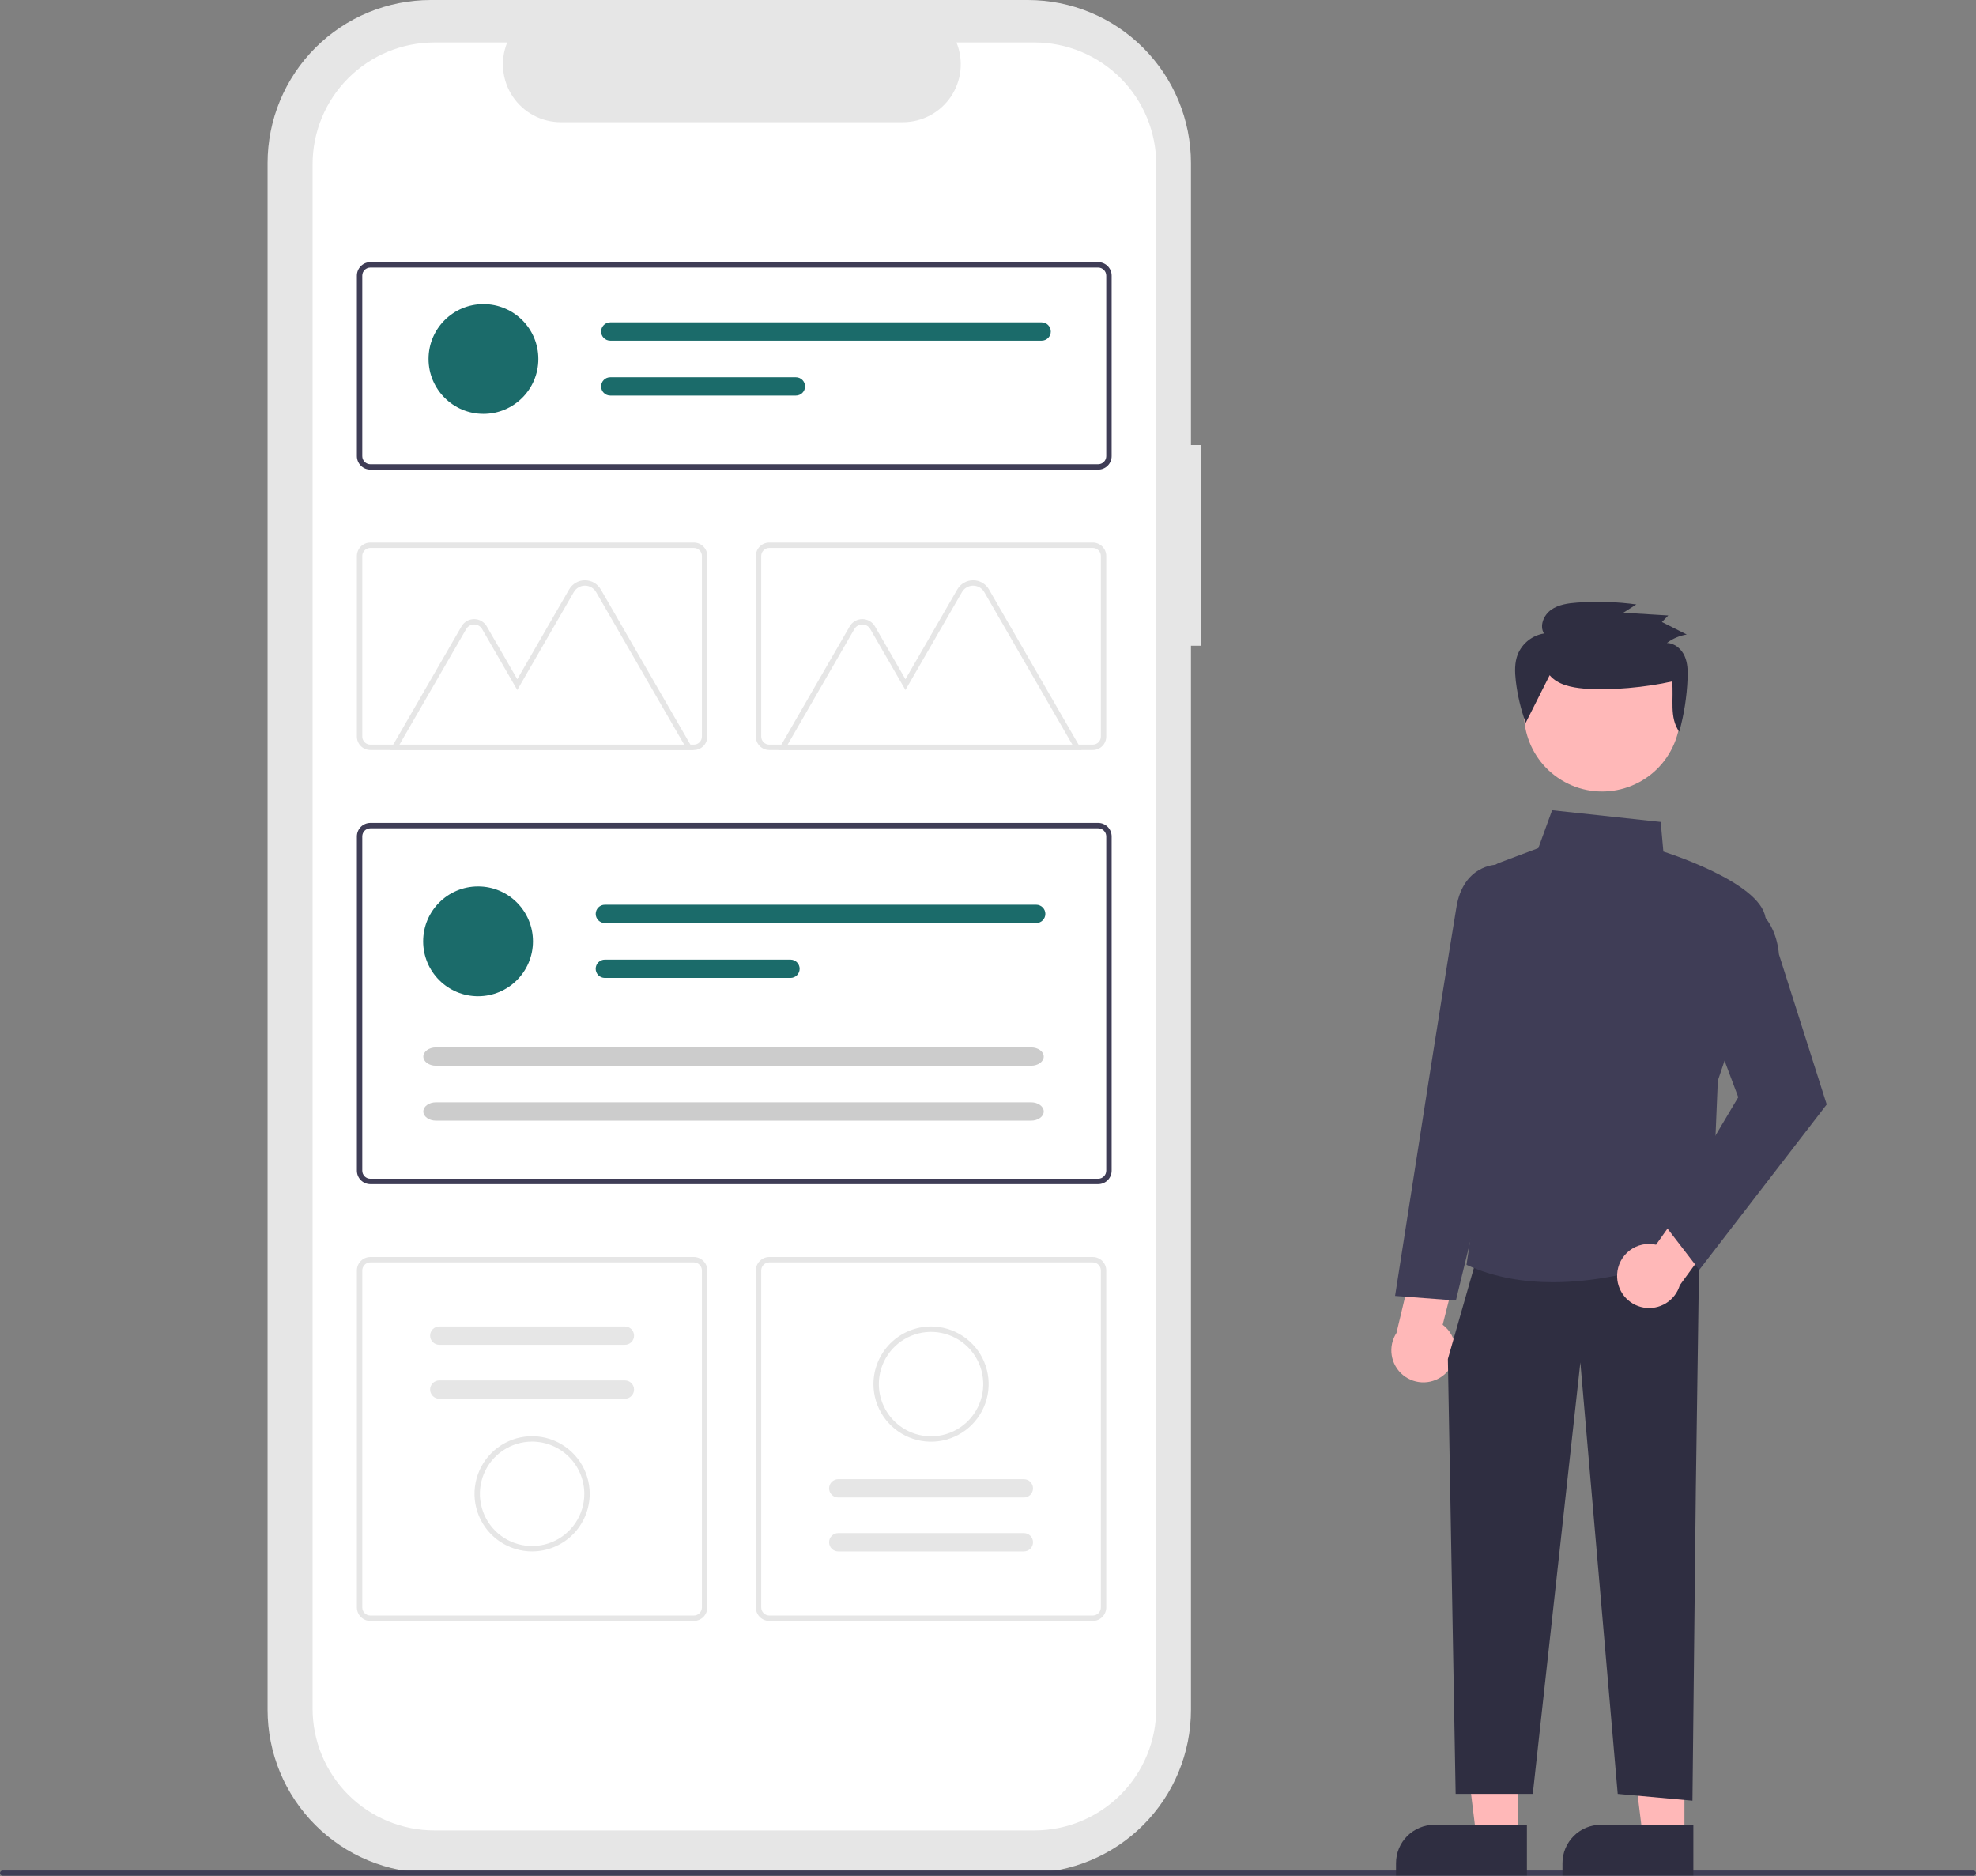 <svg width="768" height="729" viewBox="0 0 768 729" fill="none" xmlns="http://www.w3.org/2000/svg">
<rect x="0" y="0" width="768" height="729" fill="#808080" stroke="none"/>
<g clip-path="url(#clip0_1_54)">
<path d="M466.884 172.947H462.885V63.402C462.885 46.587 456.205 30.46 444.315 18.57C432.425 6.68 416.299 2.12175e-05 399.483 2.01908e-10H167.397C159.071 -2.10113e-05 150.826 1.64 143.134 4.826C135.441 8.012 128.452 12.682 122.565 18.57C116.677 24.457 112.007 31.447 108.821 39.139C105.635 46.831 103.995 55.076 103.995 63.402V664.376C103.995 672.702 105.635 680.947 108.821 688.639C112.007 696.331 116.677 703.321 122.565 709.208C128.452 715.095 135.441 719.766 143.134 722.952C150.826 726.138 159.07 727.778 167.396 727.778H399.483C416.298 727.778 432.425 721.098 444.315 709.208C456.205 697.318 462.885 681.192 462.885 664.376V250.923H466.884L466.884 172.947Z" fill="#E6E6E6"/>
<path d="M402.041 16.495H371.746C373.14 19.911 373.671 23.616 373.295 27.286C372.919 30.956 371.645 34.476 369.588 37.538C367.53 40.6 364.751 43.108 361.496 44.843C358.24 46.578 354.608 47.485 350.919 47.486H217.96C214.271 47.485 210.639 46.578 207.383 44.843C204.128 43.108 201.349 40.6 199.291 37.538C197.234 34.476 195.96 30.956 195.584 27.286C195.208 23.616 195.739 19.911 197.133 16.495H168.837C156.28 16.495 144.236 21.483 135.357 30.363C126.478 39.242 121.489 51.285 121.489 63.843V663.935C121.489 670.153 122.714 676.31 125.093 682.055C127.473 687.799 130.96 693.019 135.357 697.415C139.754 701.812 144.973 705.3 150.718 707.679C156.462 710.058 162.619 711.283 168.837 711.283H402.041C408.259 711.283 414.416 710.058 420.161 707.679C425.905 705.3 431.125 701.812 435.521 697.415C439.918 693.019 443.406 687.799 445.785 682.055C448.165 676.31 449.389 670.153 449.389 663.935V63.843C449.389 57.625 448.165 51.468 445.785 45.724C443.406 39.979 439.918 34.759 435.521 30.363C431.125 25.966 425.905 22.479 420.161 20.099C414.416 17.72 408.259 16.495 402.041 16.495Z" fill="white"/>
<path d="M767 728.858H1C0.735 728.858 0.48 728.753 0.293 728.565C0.105 728.378 0 728.123 0 727.858C0 727.593 0.105 727.338 0.293 727.151C0.48 726.963 0.735 726.858 1 726.858H767C767.265 726.858 767.52 726.963 767.707 727.151C767.895 727.338 768 727.593 768 727.858C768 728.123 767.895 728.378 767.707 728.565C767.52 728.753 767.265 728.858 767 728.858Z" fill="#3F3D56"/>
<path d="M426.82 182.504H143.946C142.557 182.502 141.226 181.95 140.244 180.968C139.262 179.986 138.709 178.654 138.708 177.265V107.096C138.709 105.708 139.262 104.376 140.244 103.394C141.226 102.412 142.557 101.86 143.946 101.858H426.82C428.209 101.86 429.54 102.412 430.523 103.394C431.505 104.376 432.057 105.708 432.059 107.096V177.265C432.057 178.654 431.505 179.986 430.522 180.968C429.54 181.95 428.209 182.502 426.82 182.504ZM143.946 103.953C143.113 103.954 142.314 104.286 141.725 104.875C141.135 105.464 140.804 106.263 140.803 107.096V177.265C140.804 178.099 141.135 178.898 141.725 179.487C142.314 180.076 143.113 180.408 143.946 180.408H426.82C427.654 180.408 428.452 180.076 429.042 179.487C429.631 178.898 429.962 178.099 429.963 177.265V107.096C429.962 106.263 429.631 105.464 429.042 104.875C428.452 104.286 427.654 103.954 426.82 103.953H143.946Z" fill="#3F3D56"/>
<path d="M426.82 460.139H143.946C142.557 460.137 141.226 459.585 140.244 458.603C139.262 457.621 138.709 456.289 138.708 454.9V325.014C138.709 323.625 139.262 322.293 140.244 321.311C141.226 320.329 142.557 319.777 143.946 319.775H426.82C428.209 319.777 429.54 320.329 430.522 321.311C431.504 322.293 432.057 323.625 432.059 325.014V454.9C432.057 456.289 431.504 457.621 430.522 458.603C429.54 459.585 428.209 460.137 426.82 460.139ZM143.946 321.871C143.113 321.872 142.314 322.203 141.725 322.792C141.135 323.381 140.804 324.18 140.803 325.014V454.9C140.804 455.734 141.135 456.533 141.725 457.122C142.314 457.711 143.113 458.043 143.946 458.043H426.82C427.654 458.043 428.452 457.711 429.042 457.122C429.631 456.533 429.962 455.734 429.963 454.9V325.014C429.962 324.18 429.631 323.381 429.042 322.792C428.452 322.203 427.654 321.872 426.82 321.871L143.946 321.871Z" fill="#3F3D56"/>
<path d="M424.725 291.462H299.003C297.614 291.461 296.283 290.908 295.301 289.926C294.318 288.944 293.766 287.613 293.764 286.224V216.055C293.766 214.666 294.318 213.335 295.301 212.353C296.283 211.371 297.614 210.818 299.003 210.817H424.725C426.114 210.818 427.445 211.371 428.427 212.353C429.409 213.335 429.962 214.666 429.963 216.055V286.224C429.962 287.613 429.409 288.944 428.427 289.926C427.445 290.908 426.114 291.461 424.725 291.462ZM299.003 212.912C298.169 212.913 297.371 213.244 296.781 213.834C296.192 214.423 295.861 215.222 295.86 216.055V286.224C295.861 287.057 296.192 287.856 296.781 288.445C297.371 289.035 298.169 289.366 299.003 289.367H424.725C425.558 289.366 426.357 289.035 426.946 288.446C427.536 287.856 427.867 287.057 427.868 286.224V216.055C427.867 215.222 427.536 214.423 426.946 213.834C426.357 213.244 425.558 212.913 424.725 212.912L299.003 212.912Z" fill="#E6E6E6"/>
<path d="M269.668 629.863H143.946C142.557 629.861 141.226 629.309 140.244 628.327C139.262 627.345 138.709 626.013 138.708 624.624V493.69C138.71 492.301 139.262 490.97 140.244 489.988C141.226 489.006 142.557 488.453 143.946 488.452H269.668C271.057 488.453 272.389 489.006 273.371 489.988C274.353 490.97 274.905 492.301 274.907 493.69V624.624C274.905 626.013 274.353 627.345 273.371 628.327C272.389 629.309 271.057 629.861 269.668 629.863ZM143.946 490.547C143.113 490.548 142.314 490.879 141.725 491.469C141.136 492.058 140.804 492.857 140.803 493.69V624.624C140.804 625.458 141.136 626.257 141.725 626.846C142.314 627.435 143.113 627.767 143.946 627.768H269.668C270.502 627.767 271.301 627.435 271.89 626.846C272.479 626.257 272.81 625.458 272.811 624.624V493.69C272.81 492.857 272.479 492.058 271.89 491.469C271.301 490.879 270.502 490.548 269.668 490.547H143.946Z" fill="#E6E6E6"/>
<path d="M424.725 629.863H299.003C297.614 629.861 296.283 629.309 295.301 628.327C294.318 627.345 293.766 626.013 293.764 624.624V493.69C293.766 492.301 294.318 490.97 295.301 489.988C296.283 489.006 297.614 488.453 299.003 488.452H424.725C426.114 488.453 427.445 489.006 428.427 489.988C429.409 490.97 429.962 492.301 429.963 493.69V624.624C429.962 626.013 429.409 627.345 428.427 628.327C427.445 629.309 426.114 629.861 424.725 629.863ZM299.003 490.547C298.169 490.548 297.371 490.879 296.781 491.469C296.192 492.058 295.861 492.857 295.86 493.69V624.624C295.861 625.458 296.192 626.257 296.781 626.846C297.371 627.435 298.169 627.767 299.003 627.768H424.725C425.558 627.767 426.357 627.435 426.946 626.846C427.536 626.257 427.867 625.458 427.868 624.624V493.69C427.867 492.857 427.536 492.058 426.946 491.469C426.357 490.879 425.558 490.548 424.725 490.547H299.003Z" fill="#E6E6E6"/>
<path d="M185.804 387.126C197.589 387.126 207.142 377.572 207.142 365.787C207.142 354.002 197.589 344.449 185.804 344.449C174.019 344.449 164.465 354.002 164.465 365.787C164.465 377.572 174.019 387.126 185.804 387.126Z" fill="#1B6B6A"/>
<path d="M235.085 351.562C234.142 351.562 233.238 351.936 232.571 352.603C231.904 353.27 231.529 354.175 231.529 355.118C231.529 356.061 231.904 356.966 232.571 357.633C233.238 358.3 234.142 358.674 235.085 358.674H402.745C403.687 358.672 404.589 358.297 405.254 357.63C405.919 356.963 406.293 356.06 406.293 355.118C406.293 354.176 405.919 353.273 405.254 352.606C404.589 351.939 403.687 351.564 402.745 351.562H235.085Z" fill="#1B6B6A"/>
<path d="M235.085 372.9C234.618 372.899 234.156 372.99 233.724 373.168C233.292 373.346 232.899 373.607 232.568 373.936C232.237 374.266 231.975 374.657 231.795 375.088C231.615 375.52 231.522 375.982 231.521 376.449C231.521 376.916 231.612 377.379 231.789 377.81C231.967 378.242 232.228 378.635 232.558 378.966C232.887 379.297 233.279 379.56 233.71 379.739C234.141 379.919 234.603 380.012 235.07 380.013H307.23C307.697 380.014 308.16 379.922 308.593 379.744C309.025 379.565 309.417 379.304 309.748 378.973C310.079 378.643 310.342 378.251 310.521 377.819C310.7 377.387 310.792 376.924 310.792 376.456C310.792 375.989 310.7 375.526 310.521 375.094C310.342 374.662 310.079 374.27 309.748 373.94C309.417 373.609 309.025 373.347 308.593 373.169C308.16 372.991 307.697 372.899 307.23 372.9H235.085Z" fill="#1B6B6A"/>
<path d="M169.437 407.014C166.731 407.014 164.53 408.61 164.53 410.57C164.53 412.531 166.731 414.127 169.437 414.127H400.755C403.46 414.127 405.662 412.531 405.662 410.57C405.662 408.61 403.46 407.014 400.755 407.014H169.437Z" fill="#CCCCCC"/>
<path d="M169.437 428.353C166.731 428.353 164.53 429.948 164.53 431.909C164.53 433.87 166.731 435.465 169.437 435.465H400.755C403.46 435.465 405.662 433.87 405.662 431.909C405.662 429.948 403.46 428.353 400.755 428.353H169.437Z" fill="#CCCCCC"/>
<path d="M187.899 160.827C199.684 160.827 209.238 151.273 209.238 139.488C209.238 127.704 199.684 118.15 187.899 118.15C176.114 118.15 166.561 127.704 166.561 139.488C166.561 151.273 176.114 160.827 187.899 160.827Z" fill="#1B6B6A"/>
<path d="M237.181 125.263C236.239 125.265 235.337 125.641 234.671 126.307C234.006 126.974 233.633 127.877 233.633 128.819C233.633 129.761 234.006 130.664 234.671 131.331C235.337 131.998 236.239 132.373 237.181 132.376H404.84C405.308 132.377 405.771 132.287 406.203 132.109C406.635 131.931 407.028 131.67 407.36 131.341C407.691 131.011 407.954 130.619 408.134 130.188C408.314 129.757 408.407 129.294 408.408 128.827C408.409 128.359 408.318 127.896 408.14 127.464C407.962 127.032 407.7 126.639 407.37 126.308C407.04 125.977 406.648 125.715 406.217 125.535C405.785 125.356 405.322 125.263 404.855 125.263C404.85 125.263 404.845 125.263 404.84 125.263H237.181Z" fill="#1B6B6A"/>
<path d="M237.181 146.601C236.239 146.604 235.337 146.979 234.671 147.646C234.006 148.313 233.633 149.216 233.633 150.158C233.633 151.099 234.006 152.003 234.671 152.669C235.337 153.336 236.239 153.712 237.181 153.714H309.325C309.792 153.716 310.255 153.625 310.688 153.447C311.12 153.27 311.513 153.009 311.845 152.679C312.176 152.35 312.439 151.958 312.619 151.527C312.799 151.095 312.892 150.633 312.893 150.165C312.894 149.698 312.803 149.235 312.625 148.803C312.447 148.371 312.185 147.978 311.855 147.647C311.525 147.316 311.133 147.053 310.702 146.874C310.27 146.694 309.807 146.602 309.34 146.601C309.335 146.601 309.33 146.601 309.325 146.601H237.181Z" fill="#1B6B6A"/>
<path d="M269.557 291.475H151.619L179.374 243.402C179.871 242.54 180.587 241.824 181.448 241.327C182.31 240.83 183.287 240.568 184.282 240.568C185.277 240.568 186.254 240.83 187.116 241.327C187.978 241.824 188.693 242.54 189.19 243.402L201.047 263.938L221.207 229.02C221.83 227.941 222.726 227.045 223.804 226.422C224.883 225.799 226.107 225.471 227.352 225.471C228.598 225.471 229.822 225.799 230.901 226.422C231.979 227.045 232.875 227.941 233.498 229.02L269.557 291.475ZM155.248 289.38H265.928L231.683 230.067C231.244 229.307 230.613 228.676 229.853 228.237C229.093 227.798 228.23 227.567 227.353 227.567C226.475 227.567 225.613 227.798 224.852 228.237C224.092 228.676 223.461 229.307 223.022 230.067L201.047 268.128L187.376 244.449C187.062 243.906 186.611 243.455 186.068 243.142C185.525 242.828 184.909 242.663 184.282 242.663C183.655 242.663 183.039 242.828 182.496 243.142C181.953 243.455 181.502 243.906 181.189 244.449L155.248 289.38Z" fill="#E6E6E6"/>
<path d="M420.423 291.475H302.485L330.24 243.402C330.737 242.54 331.452 241.824 332.314 241.327C333.176 240.829 334.153 240.568 335.148 240.568C336.143 240.568 337.12 240.829 337.982 241.327C338.843 241.824 339.559 242.54 340.056 243.402L351.913 263.938L372.073 229.02C372.696 227.941 373.592 227.045 374.67 226.422C375.749 225.799 376.973 225.472 378.218 225.472C379.464 225.472 380.688 225.799 381.766 226.422C382.845 227.045 383.741 227.941 384.364 229.02L420.423 291.475ZM306.114 289.38H416.794L382.549 230.067C382.11 229.307 381.479 228.676 380.719 228.237C379.958 227.798 379.096 227.567 378.218 227.567C377.341 227.567 376.478 227.798 375.718 228.237C374.958 228.676 374.327 229.307 373.888 230.067L351.913 268.128L338.241 244.449C337.928 243.906 337.477 243.455 336.934 243.142C336.391 242.828 335.775 242.663 335.148 242.663C334.521 242.663 333.905 242.828 333.362 243.142C332.819 243.455 332.368 243.906 332.055 244.449L306.114 289.38Z" fill="#E6E6E6"/>
<path d="M269.668 291.462H143.946C142.557 291.461 141.226 290.908 140.244 289.926C139.262 288.944 138.709 287.613 138.708 286.224V216.055C138.709 214.666 139.262 213.335 140.244 212.353C141.226 211.371 142.557 210.818 143.946 210.817H269.668C271.057 210.818 272.389 211.371 273.371 212.353C274.353 213.335 274.905 214.666 274.907 216.055V286.224C274.905 287.613 274.353 288.944 273.371 289.926C272.389 290.908 271.057 291.461 269.668 291.462ZM143.946 212.912C143.113 212.913 142.314 213.244 141.725 213.834C141.135 214.423 140.804 215.222 140.803 216.055V286.224C140.804 287.057 141.135 287.856 141.725 288.445C142.314 289.035 143.113 289.366 143.946 289.367H269.668C270.502 289.366 271.3 289.035 271.89 288.445C272.479 287.856 272.81 287.057 272.811 286.224V216.055C272.81 215.222 272.479 214.423 271.89 213.834C271.3 213.244 270.502 212.913 269.668 212.912L143.946 212.912Z" fill="#E6E6E6"/>
<path d="M170.735 515.453C170.268 515.452 169.804 515.543 169.372 515.722C168.94 515.9 168.547 516.162 168.216 516.492C167.886 516.823 167.623 517.215 167.444 517.647C167.265 518.079 167.173 518.542 167.173 519.009C167.173 519.477 167.265 519.94 167.444 520.372C167.623 520.803 167.886 521.196 168.216 521.526C168.547 521.856 168.94 522.118 169.372 522.297C169.804 522.475 170.268 522.566 170.735 522.566H242.879C243.823 522.566 244.727 522.191 245.394 521.524C246.061 520.857 246.436 519.952 246.436 519.009C246.436 518.066 246.061 517.161 245.394 516.494C244.727 515.827 243.823 515.453 242.879 515.453H170.735Z" fill="#E6E6E6"/>
<path d="M170.735 536.406C170.268 536.406 169.804 536.497 169.372 536.675C168.94 536.854 168.547 537.116 168.216 537.446C167.886 537.776 167.623 538.169 167.444 538.6C167.265 539.032 167.173 539.495 167.173 539.963C167.173 540.43 167.265 540.893 167.444 541.325C167.623 541.757 167.886 542.149 168.216 542.48C168.547 542.81 168.94 543.072 169.372 543.25C169.804 543.429 170.268 543.52 170.735 543.519H242.879C243.822 543.518 244.725 543.142 245.39 542.475C246.056 541.809 246.43 540.905 246.43 539.963C246.43 539.021 246.056 538.117 245.39 537.45C244.725 536.783 243.822 536.408 242.879 536.406H170.735Z" fill="#E6E6E6"/>
<path d="M206.808 602.862C202.38 602.862 198.052 601.549 194.37 599.089C190.689 596.629 187.82 593.133 186.126 589.043C184.431 584.952 183.988 580.451 184.852 576.109C185.715 571.766 187.847 567.777 190.978 564.647C194.109 561.516 198.098 559.384 202.44 558.52C206.783 557.656 211.284 558.1 215.374 559.794C219.465 561.488 222.961 564.358 225.421 568.039C227.881 571.72 229.193 576.048 229.193 580.476C229.187 586.411 226.826 592.101 222.629 596.298C218.433 600.494 212.743 602.855 206.808 602.862ZM206.808 560.185C202.794 560.185 198.871 561.375 195.535 563.605C192.198 565.834 189.597 569.003 188.061 572.711C186.526 576.419 186.124 580.498 186.907 584.434C187.69 588.37 189.622 591.986 192.46 594.824C195.298 597.661 198.913 599.594 202.849 600.377C206.785 601.16 210.865 600.758 214.572 599.222C218.28 597.686 221.449 595.086 223.679 591.749C225.908 588.412 227.098 584.489 227.098 580.476C227.092 575.096 224.952 569.939 221.148 566.135C217.344 562.331 212.187 560.192 206.808 560.185Z" fill="#E6E6E6"/>
<path d="M397.936 602.862C398.403 602.863 398.867 602.771 399.299 602.593C399.731 602.414 400.124 602.153 400.455 601.822C400.785 601.492 401.048 601.1 401.227 600.668C401.406 600.236 401.498 599.773 401.498 599.305C401.498 598.838 401.406 598.375 401.227 597.943C401.048 597.511 400.785 597.119 400.455 596.789C400.124 596.458 399.731 596.196 399.299 596.018C398.867 595.84 398.403 595.748 397.936 595.749H325.792C324.848 595.749 323.944 596.124 323.277 596.791C322.61 597.458 322.235 598.362 322.235 599.305C322.235 600.249 322.61 601.153 323.277 601.82C323.944 602.487 324.848 602.862 325.792 602.862H397.936Z" fill="#E6E6E6"/>
<path d="M397.936 581.908C398.403 581.909 398.867 581.818 399.299 581.639C399.731 581.461 400.124 581.199 400.455 580.869C400.785 580.538 401.048 580.146 401.227 579.714C401.406 579.282 401.498 578.819 401.498 578.352C401.498 577.884 401.406 577.421 401.227 576.99C401.048 576.558 400.785 576.165 400.455 575.835C400.124 575.505 399.731 575.243 399.299 575.064C398.867 574.886 398.403 574.795 397.936 574.795H325.792C324.848 574.795 323.944 575.17 323.277 575.837C322.61 576.504 322.235 577.409 322.235 578.352C322.235 579.295 322.61 580.2 323.277 580.867C323.944 581.534 324.848 581.908 325.792 581.908H397.936Z" fill="#E6E6E6"/>
<path d="M361.864 515.453C366.291 515.453 370.619 516.766 374.301 519.226C377.982 521.685 380.851 525.182 382.546 529.272C384.24 533.363 384.683 537.864 383.819 542.206C382.956 546.549 380.824 550.537 377.693 553.668C374.562 556.799 370.573 558.931 366.231 559.795C361.888 560.658 357.387 560.215 353.297 558.521C349.206 556.826 345.71 553.957 343.25 550.276C340.79 546.594 339.478 542.266 339.478 537.839C339.484 531.904 341.845 526.214 346.042 522.017C350.238 517.82 355.928 515.46 361.864 515.453ZM361.864 558.129C365.877 558.129 369.8 556.939 373.136 554.71C376.473 552.48 379.074 549.311 380.61 545.604C382.145 541.896 382.547 537.816 381.764 533.88C380.982 529.944 379.049 526.329 376.211 523.491C373.374 520.654 369.758 518.721 365.822 517.938C361.886 517.155 357.806 517.557 354.099 519.093C350.391 520.628 347.222 523.229 344.993 526.566C342.763 529.903 341.573 533.826 341.573 537.839C341.579 543.218 343.719 548.376 347.523 552.179C351.327 555.983 356.484 558.123 361.864 558.129Z" fill="#E6E6E6"/>
<path d="M589.987 713.726H573.8L566.1 651.292L589.99 651.293L589.987 713.726Z" fill="#FFB8B8"/>
<path d="M557.47 709.101H593.455V728.756H542.583V723.987C542.583 720.039 544.152 716.253 546.944 713.461C549.735 710.669 553.522 709.101 557.47 709.101Z" fill="#2F2E41"/>
<path d="M654.681 713.726H638.495L630.794 651.292L654.684 651.293L654.681 713.726Z" fill="#FFB8B8"/>
<path d="M622.165 709.101H658.15V728.756H607.278V723.987C607.278 720.039 608.846 716.253 611.638 713.461C614.43 710.669 618.216 709.101 622.165 709.101Z" fill="#2F2E41"/>
<path d="M561.786 533.743C563.106 532.505 564.139 530.992 564.811 529.312C565.484 527.631 565.779 525.824 565.678 524.017C565.576 522.21 565.079 520.447 564.222 518.853C563.366 517.258 562.17 515.871 560.719 514.789L567.654 487.361L552.014 479.082L542.764 517.953C541.108 520.511 540.447 523.587 540.908 526.599C541.368 529.612 542.917 532.351 545.262 534.297C547.607 536.243 550.584 537.262 553.629 537.16C556.675 537.058 559.577 535.842 561.786 533.743Z" fill="#FFB8B8"/>
<path d="M660.438 485.836L659.118 578.257L657.797 699.724L628.751 697.083L614.228 529.406L595.744 697.083H565.756L562.736 528.086L573.299 491.117L660.438 485.836Z" fill="#2F2E41"/>
<path d="M570.403 491.681L569.978 491.49L586.532 378.262L578.117 344.039C577.679 342.259 577.91 340.379 578.766 338.758C579.621 337.136 581.042 335.885 582.758 335.24L597.9 329.563L603.25 314.851L645.456 319.399L646.494 330.897C651.068 332.364 688.731 344.907 686.132 359.199C683.567 373.306 668.423 417.687 667.654 419.937L665.002 483.586L664.676 483.749C664.283 483.945 635.191 498.249 603.587 498.247C592.458 498.246 581.01 496.471 570.403 491.681Z" fill="#3F3D56"/>
<path d="M542.217 503.566L555.524 418.405C555.603 417.903 563.476 368.05 566.087 352.385C568.783 336.212 581.302 336.025 581.429 336.025H588.318L596.377 372.29L580.501 445.053L565.854 505.351L542.217 503.566Z" fill="#3F3D56"/>
<path d="M628.529 495.161C628.615 493.353 629.096 491.586 629.938 489.984C630.781 488.382 631.964 486.985 633.405 485.89C634.846 484.795 636.51 484.029 638.279 483.646C640.048 483.264 641.879 483.274 643.644 483.676L660.016 460.603L676.464 467.132L652.886 499.391C652.014 502.311 650.102 504.81 647.511 506.414C644.92 508.018 641.831 508.616 638.829 508.095C635.826 507.573 633.12 505.969 631.221 503.585C629.323 501.201 628.365 498.204 628.529 495.161Z" fill="#FFB8B8"/>
<path d="M646.489 475.319L675.598 426.362L663.738 394.736L679.891 351.662L680.486 351.918C680.877 352.085 690.055 356.18 691.415 370.847L709.977 429.184L660.438 493.451L646.489 475.319Z" fill="#3F3D56"/>
<path d="M649.364 291.759C657.414 277.032 652.002 258.568 637.275 250.517C622.549 242.467 604.084 247.879 596.034 262.606C587.984 277.332 593.396 295.797 608.123 303.847C622.849 311.897 641.313 306.485 649.364 291.759Z" fill="#FFB8B8"/>
<path d="M602.296 262.38C605.442 266.103 610.766 267.154 615.677 267.584C625.65 268.459 640.153 267.04 649.9 264.79C650.595 271.532 648.698 278.802 652.67 284.349C654.531 277.634 655.614 270.727 655.896 263.765C656.016 260.779 655.969 257.69 654.756 254.949C653.542 252.208 650.896 249.881 647.849 249.857C650.113 248.139 652.765 247.006 655.57 246.556L645.921 241.707L648.399 239.163L630.93 238.094L635.99 234.879C628.374 233.833 620.67 233.59 613.004 234.154C609.444 234.416 605.722 234.917 602.838 236.98C599.954 239.042 598.287 243.142 600.078 246.17C597.836 246.538 595.725 247.472 593.946 248.884C592.166 250.297 590.776 252.14 589.908 254.239C588.622 257.499 588.74 261.12 589.136 264.594C589.794 270.15 591.086 275.612 592.985 280.875" fill="#2F2E41"/>
</g>
<defs>
<clipPath id="clip0_1_54">
<rect width="768" height="728.858" fill="white"/>
</clipPath>
</defs>
</svg>
